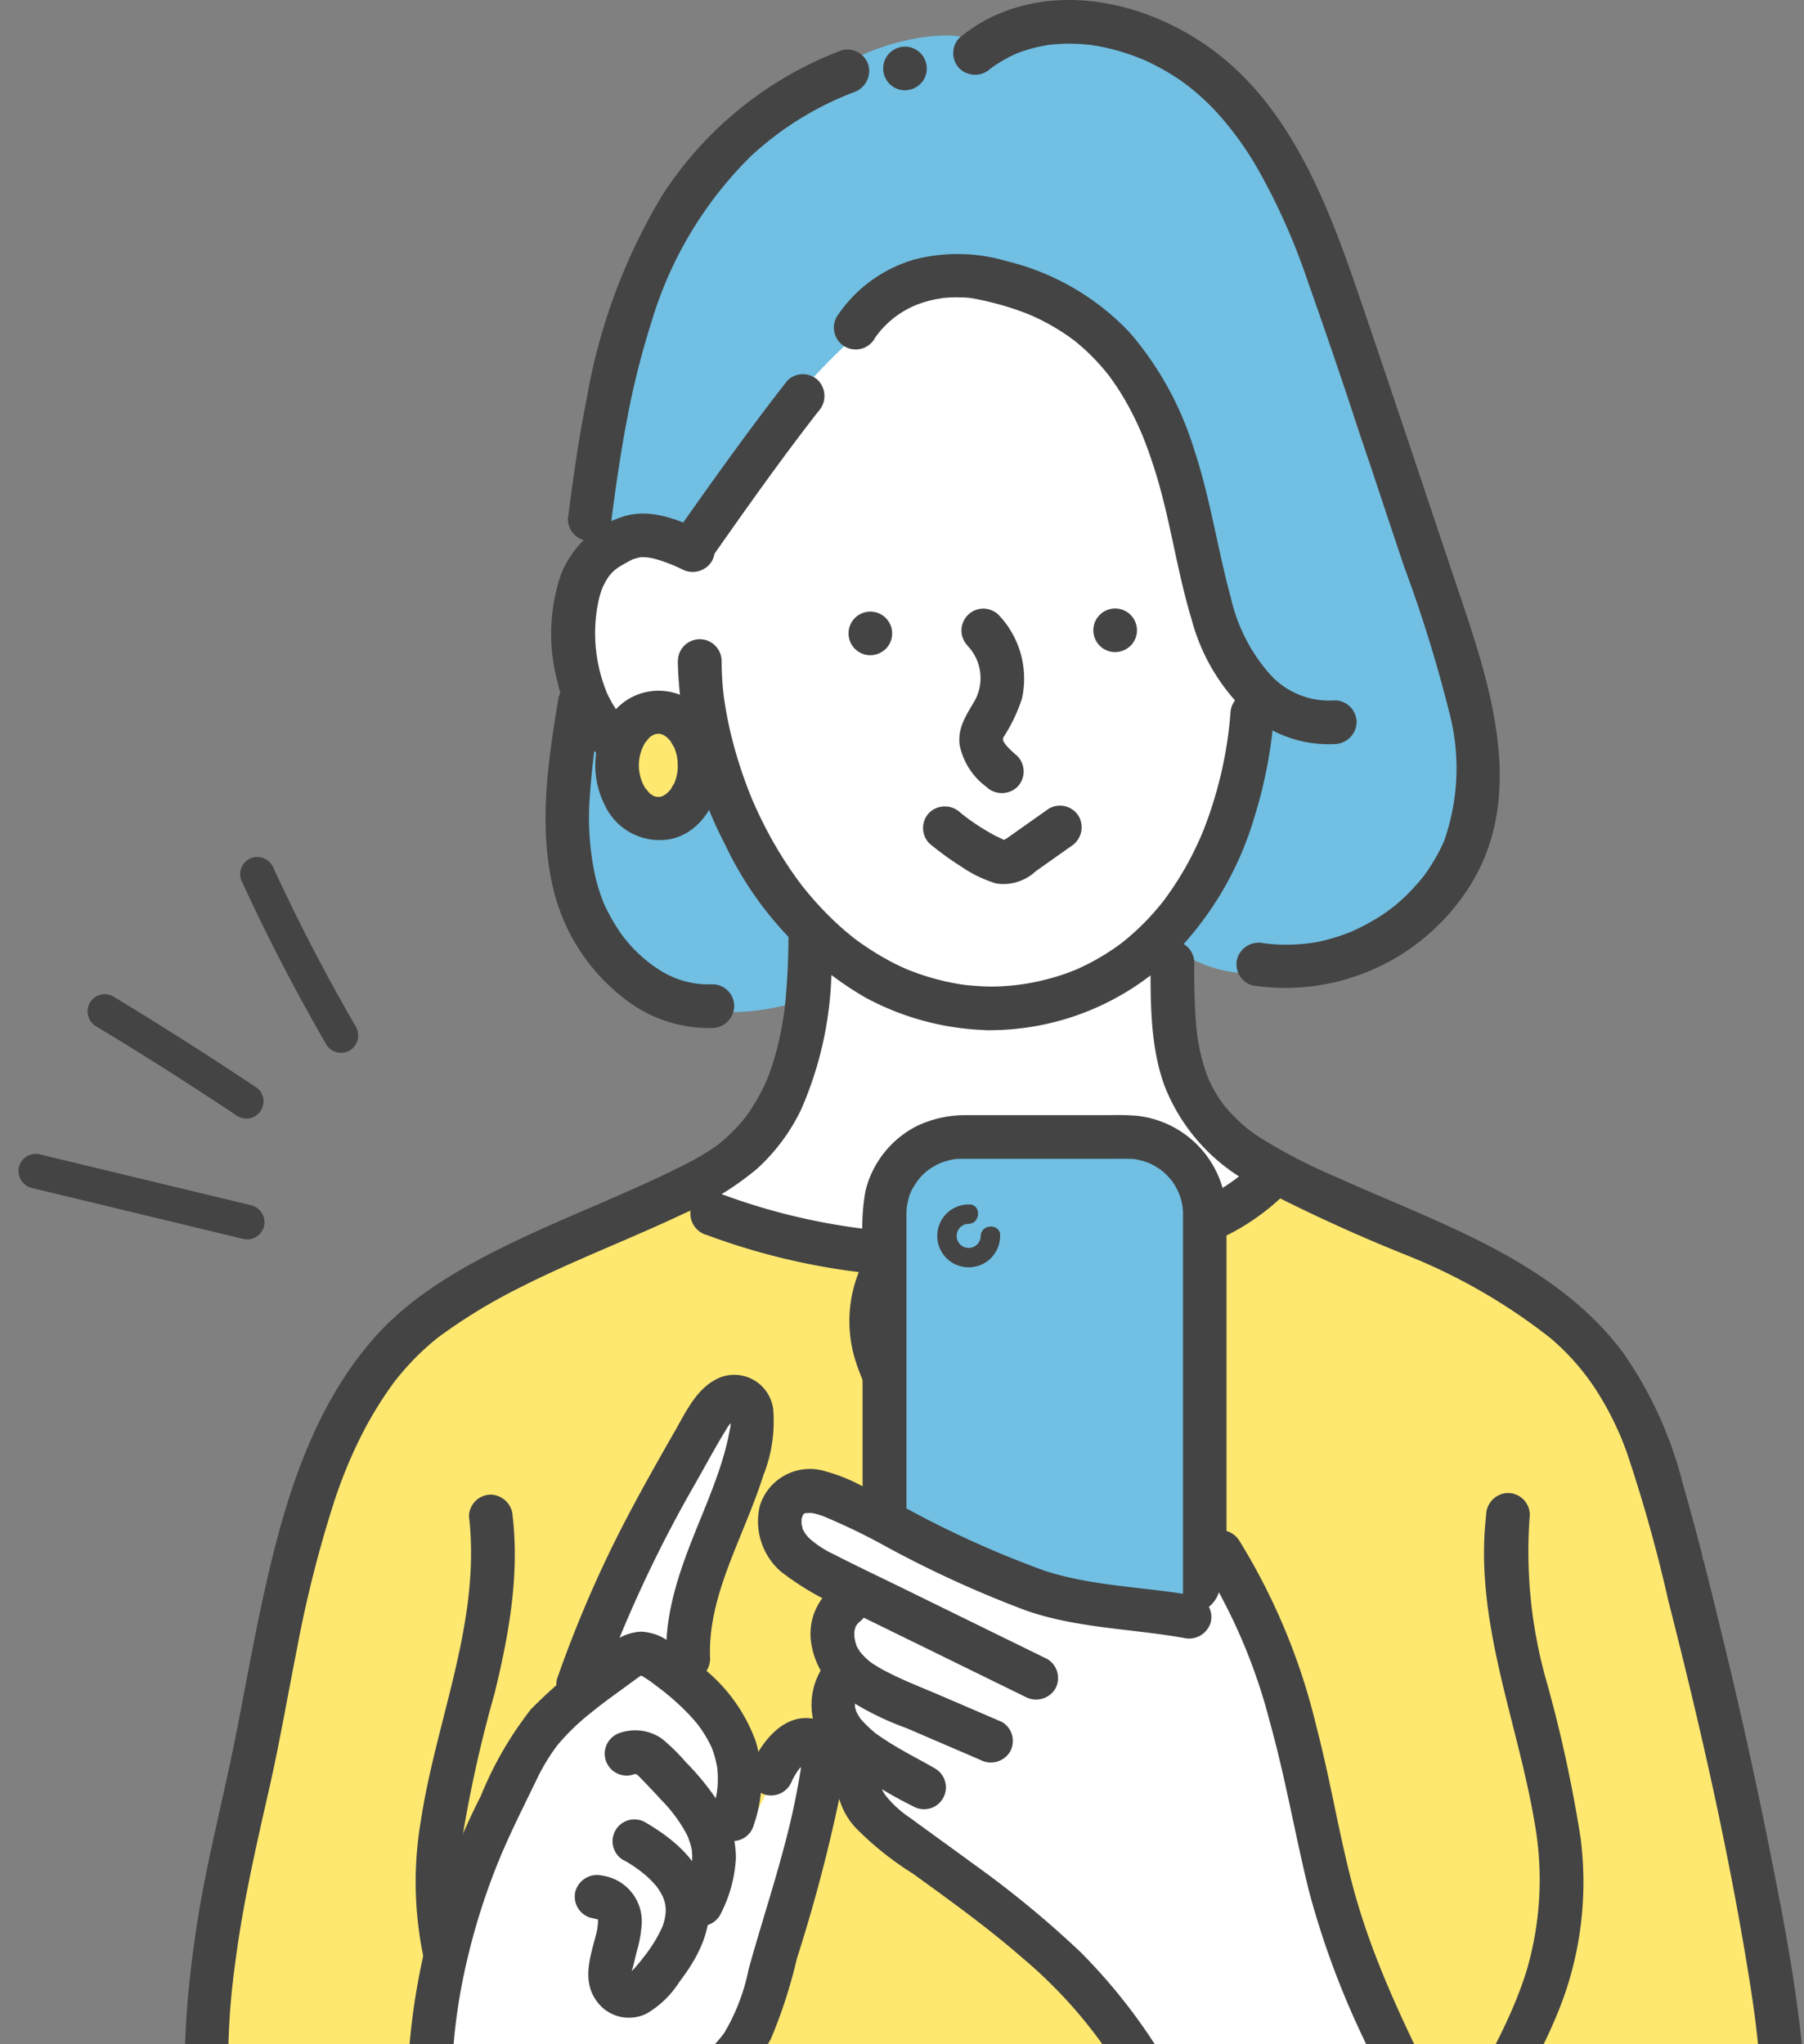 <svg xmlns="http://www.w3.org/2000/svg" xmlns:xlink="http://www.w3.org/1999/xlink" width="128" height="145" viewBox="0 0 128 145">
  <rect x="0" y="0" width="128" height="145" fill="#808080" stroke="none"/>
  <defs>
    <clipPath id="clip-path">
      <rect id="長方形_1517" data-name="長方形 1517" width="128" height="145" transform="translate(264 5340)" fill="#fff" stroke="#707070" stroke-width="1"/>
    </clipPath>
    <clipPath id="clip-path-2">
      <rect id="長方形_1403" data-name="長方形 1403" width="24.701" height="27.024" fill="none"/>
    </clipPath>
  </defs>
  <g id="マスクグループ_17" data-name="マスクグループ 17" transform="translate(-264 -5340)" clip-path="url(#clip-path)">
    <g id="グループ_16286" data-name="グループ 16286" transform="translate(-10.897 268)">
      <g id="レイヤー_1" transform="translate(288 5072)">
        <g id="グループ_15573" data-name="グループ 15573" transform="translate(0)">
          <g id="グループ_15570" data-name="グループ 15570">
            <g id="グループ_15565" data-name="グループ 15565" transform="translate(2.024 2.39)">
              <g id="グループ_15564" data-name="グループ 15564" transform="translate(0.517 2.185)">
                <path id="パス_1288" data-name="パス 1288" d="M17.65,688.17c.03.014.036.014,0,0Z" transform="translate(-16.173 -536.512)" fill="#fff"/>
                <path id="パス_1289" data-name="パス 1289" d="M116.36,126.064c-.492-1.176-1.025-2.332-1.614-3.458a28.187,28.187,0,0,0-4.877-9.563c-3.1-3.719-7.855-5.923-12.072-8.1-4.54-2.345-9.183-4.454-13.893-6.427-1.265-1.841-3.621-4.268-3.832-5.388l-1.488-7.883c.041.036.079.075.12.111.061.059.122.118.186.175-.17-.479-.333-.96-.478-1.455-.227-.767.7-1.383,1.358-1.135,7.109,2.638,15.383.277,18.866-6.7a26.729,26.729,0,0,0-.88-3.312l-2.939-10.1a6.768,6.768,0,0,0-.218-5.4,7.226,7.226,0,0,0-2.633-2.986l-.041-.218c-.587-3.063-1.236-6.128-2.084-9.125q-.33-1.522-.732-3.024a60.786,60.786,0,0,0-1.959-6.182,25.575,25.575,0,0,0-2.571-5.524A22.262,22.262,0,0,0,61.506,20.5a13.639,13.639,0,0,0-4.4.288c-3.1.717-5.8,2.6-8.238,4.563A27.72,27.72,0,0,0,39.552,39.07a14.435,14.435,0,0,0,.419,10.1,38.245,38.245,0,0,0-.58,5.363v.011a6.5,6.5,0,0,0-.256,11.282c.032.018.063.034.1.054q-.752,2.244-1.506,4.486c-.583,1.739-1.388,3.649-1.934,5.578-.054,7.145,8.487,12.85,15.514,10.505a1.031,1.031,0,0,1,1.274,1.51l-.016.023a1.018,1.018,0,0,1,.2.643,7.4,7.4,0,0,1-.088.985c.036.032.073.061.107.1a1.754,1.754,0,0,1-.2,2.42c-.211.213-.424.425-.633.64-.057.059-.281.32-.036.032-.057.066-.113.129-.168.2a5.727,5.727,0,0,0-.374.5c-.059.089-.116.179-.17.27-.039.066-.188.35-.025.034a2.02,2.02,0,0,1-1,.983c-.154.234-.336.481-.528.738q-6.36,4.3-12.855,8.4c-5.145,2.021-9.632,5.2-14.034,8.525a5.958,5.958,0,0,0-2.392,3.73,23.348,23.348,0,0,0-3.943,6.307c-1.256,2.94-.438,6-1.2,9.082.079.157-1.048,2.152-1.082,2.379-1.011,6.943-5.939,22.979-.376,46.041l63.128.238,42.33.967a41.735,41.735,0,0,0,2.213-3.753c.086-.663.177-1.321.272-1.966.061-.413.127-.826.193-1.24.066-4.386.154-8.773.168-13.157a239.582,239.582,0,0,1-5.707-35Z" transform="translate(-11.16 -20.092)" fill="#fff"/>
              </g>
              <path id="パス_1290" data-name="パス 1290" d="M115.565,403.6a64.294,64.294,0,0,1-3.24-10.405c-1.011-4.533-2.254-9-5.429-12.526a17.216,17.216,0,0,0-4.773-3.561,37.139,37.139,0,0,0-3.4-3.625,23.524,23.524,0,0,0-5.778-3.686,26.464,26.464,0,0,0-4.442-1.522,4.288,4.288,0,0,0-3.458-.571l-.1-.011a14.2,14.2,0,0,0-1.49-.676c-.032.039-.057.08-.093.118a3.489,3.489,0,0,1-.329.309,2.225,2.225,0,0,1-1.315,2.162c-2.172.874-4.279,1.813-6.5,2.56-1.417.478-2.855,1.138-4.324,1.55.02.35.027.7.061,1.051.113,1.222.485,2.416.565,3.641a8.242,8.242,0,0,1-2.063,5.8c-.2.275-.415.546-.633.808a1.491,1.491,0,0,1-1.22,1.322c-.036.007-.073.009-.111.016a4.919,4.919,0,0,1-3.091,1.172c-2.524.039-3.959-2.325-5.145-4.216a2.022,2.022,0,0,1-.249-.58c-.084-.1-.166-.207-.243-.314a9.812,9.812,0,0,1-2.317-6.289,9.052,9.052,0,0,1,1.116-4.1,1.391,1.391,0,0,1-.571.118,21.193,21.193,0,0,1-7.63-.953c-1.079-.414-2.107-.919-3.143-1.429a6.464,6.464,0,0,1-2.422-1.493c-.02-.025-.039-.052-.057-.08a4.853,4.853,0,0,0-.44.364,52.711,52.711,0,0,0-13.376,4.526,30.48,30.48,0,0,0-10.676,9.893,51.969,51.969,0,0,0-5.868,12.44c-.658,1.948-2.429,16.438-2.98,18.44-1.045,6.594-3.583,17.851,1.834,34.429l105.233,1.247c.664-1.038,1.639-2.669,2.213-3.761.086-.664.177-1.324.272-1.971.061-.416.127-.831.193-1.245.066-4.392.154-8.785.168-13.177-1.937-8.521-3.63-17.109-4.746-25.764Z" transform="translate(-8.887 -286.252)" fill="#ffe870"/>
              <path id="パス_1291" data-name="パス 1291" d="M171.763,39.868a4.486,4.486,0,0,0,.385.328q1.212,5.935,2.426,11.869a5.81,5.81,0,0,0,.573,5.877q.225.522.446,1.033-.024,1.041-.118,2.082c-.014.155-.15,1.181-.1.885-.048.3-.1.6-.152.9-.166.9-.375,1.788-.621,2.669s-.53,1.748-.856,2.6c-.018.05-.394.919-.266.651-.187.405-.373.808-.573,1.206a4.758,4.758,0,0,0-.3.778,5.419,5.419,0,0,0-2.011,3.67,4.713,4.713,0,0,0-.134.664c3.033,2.667,7.507,2.442,11.168,1.39,3.531-1.015,7.661-3.211,9.186-6.762a1.127,1.127,0,0,1,.071-.139,5.965,5.965,0,0,0-.118-1.035,17.623,17.623,0,0,0,1.094-4.355c.755-6.442-2.824-12.474-5.288-18.155-.034-.08-.061-.143-.086-.2q-.246-.59-.485-1.181-.4-1-.785-2.007-.918-2.416-1.716-4.878c-.289-.89-.56-1.786-.821-2.685q-.195-.72-.412-1.434c-.41-1.449-.805-2.9-1.222-4.351-1.572-5.443-3.775-11.236-8.367-14.852-4.246-3.34-10.453-5.195-15.55-3-1.513-1.761-7.293-.319-9.327.992-1.643,1.058-3.556,1.816-4.842,2.649-4.312,3.1-5.859,3.857-8.351,8.476a33.288,33.288,0,0,0-4.4,14.722c-.881,1.732.08,12.121.457,8.849.8,1.616,2.94-.79,4.646-.79a5.034,5.034,0,0,0,4.878-3.971c.066-.262.134-.523.2-.787a4.953,4.953,0,0,0,.191-1.015,49.366,49.366,0,0,1,10.979-11.514,6.787,6.787,0,0,0,1.1-1.028,5.263,5.263,0,0,0,2.107.514c.535.016,1.065.048,1.6.091l.141.018a22.669,22.669,0,0,1,2.692.635c.407.123.8.268,1.206.4l.273.091c.032.018.086.046.18.089a22.933,22.933,0,0,1,2.467,1.324c.362.223.714.457,1.063.7.114.08.444.337.548.416a22.2,22.2,0,0,1,1.732,1.6c.355.366.689.746,1.022,1.133.141.164.207.239.234.269-.027-.025-.05-.032.2.321a18.191,18.191,0,0,1,1.313,2.178,4.537,4.537,0,0,0,2.319,2.055Z" transform="translate(-102.534 -10.49)" fill="#71bfe2"/>
              <path id="パス_1292" data-name="パス 1292" d="M119.419,236.568c3.572,3.429,8.451,3.5,12.9,2.1.02-.032.043-.059.064-.091,1.588-2.4.405-4.016-.778-6.474-.935-1.943-2.112-3.675-3.179-5.55-1.172-2.059-1.556-5.456-2.728-7.518a4.214,4.214,0,0,0-5.256-1.722,3.975,3.975,0,0,0-1.882,1.579,4.21,4.21,0,0,0-3.454,3.006,21.9,21.9,0,0,0-.84,4.514c.849,3.773,2.357,7.482,5.147,10.16Z" transform="translate(-90.39 -170.115)" fill="#71bfe2"/>
            </g>
            <g id="グループ_15569" data-name="グループ 15569">
              <g id="グループ_15567" data-name="グループ 15567" transform="translate(0 36.432)">
                <path id="パス_1293" data-name="パス 1293" d="M6.981,383.408a29.809,29.809,0,0,1-3.657-11.45,53.1,53.1,0,0,1,.291-12.717c.523-4.007,1.486-8.176,2.4-12.205.735-3.256,1.295-6.549,1.948-9.821a84.6,84.6,0,0,1,2.594-10.292,33.25,33.25,0,0,1,1.861-4.6,26.734,26.734,0,0,1,2.487-4.08c-.05.064.221-.278.28-.348q.181-.222.369-.437.4-.457.824-.887c.284-.287.576-.562.878-.828.143-.125.287-.248.432-.369.073-.061.148-.121.221-.18s.075-.059-.032.023l.152-.116a39.27,39.27,0,0,1,5.554-3.4c3.864-1.975,7.937-3.5,11.855-5.359A20.82,20.82,0,0,0,40.6,303.18,13.708,13.708,0,0,0,43.719,299a25.635,25.635,0,0,0,2.171-10.339c.03-.821.039-1.645.041-2.469a1.55,1.55,0,0,0-3.1,0,50.489,50.489,0,0,1-.216,5.115c-.02.2-.043.4-.066.6-.011.1-.025.2-.039.3.036-.266,0-.009-.007.039-.071.446-.143.892-.234,1.336a19.674,19.674,0,0,1-.655,2.446c-.064.187-.13.371-.2.555-.034.091-.223.542-.123.312-.177.4-.371.8-.585,1.185-.189.344-.4.678-.614,1-.111.164-.225.325-.344.482.041-.055.162-.2-.032.039-.08.1-.159.193-.239.287a12.811,12.811,0,0,1-.894.933c-.15.141-.307.28-.464.412-.08.068-.162.134-.243.2.157-.125-.077.057-.13.1a17.956,17.956,0,0,1-2.569,1.495c-3.907,1.961-8.012,3.49-11.948,5.393-3.541,1.713-7.14,3.754-9.775,6.735-4.715,5.334-6.66,12.56-8.1,19.368-.712,3.358-1.288,6.747-1.989,10.107-.821,3.936-1.811,7.825-2.446,11.8-1.368,8.578-1.6,17.582,1.943,25.692A28.257,28.257,0,0,0,4.3,384.964,1.55,1.55,0,0,0,6.981,383.4h0Z" transform="translate(0.009 -256.699)" fill="#444"/>
                <path id="パス_1294" data-name="パス 1294" d="M75.84,469.07c.862,7.406-2.31,14.344-3.413,21.564a25.848,25.848,0,0,0,.644,11.536c1.14,3.754,3.163,7.161,4.949,10.626,1.873,3.636,3.461,7.493,3.311,11.641a1.55,1.55,0,1,0,3.1,0,24.323,24.323,0,0,0-2.71-11.136c-1.606-3.431-3.677-6.656-5.051-10.194a22.35,22.35,0,0,1-1.363-10.86,91.209,91.209,0,0,1,2.346-10.617c1-4.1,1.777-8.335,1.286-12.56a1.6,1.6,0,0,0-1.55-1.55,1.559,1.559,0,0,0-1.55,1.55h0Z" transform="translate(-55.666 -397.926)" fill="#444"/>
                <path id="パス_1295" data-name="パス 1295" d="M388.836,468.6c-.867,7.447,2.182,14.487,3.413,21.7a22.878,22.878,0,0,1-.519,10.537c-1.083,3.581-3.06,6.815-4.756,10.126-1.964,3.836-3.613,7.9-3.645,12.278a1.551,1.551,0,0,0,3.1,0c.052-7.582,5.541-13.7,7.966-20.592a24.466,24.466,0,0,0,1.135-11.17,96.917,96.917,0,0,0-2.362-10.9,33.583,33.583,0,0,1-1.236-11.987,1.557,1.557,0,0,0-1.55-1.55,1.588,1.588,0,0,0-1.55,1.55h0Z" transform="translate(-296.49 -397.563)" fill="#444"/>
                <path id="パス_1296" data-name="パス 1296" d="M343.127,397.867c5.677-6.763,6.808-15.853,5.973-24.372-.464-4.733-1.386-9.418-2.316-14.078q-1.386-6.932-3.042-13.809c-.972-4.025-1.952-8.066-3.1-12.048a28.3,28.3,0,0,0-4.289-9.363c-4.963-6.567-13.252-9.179-20.454-12.453A37.408,37.408,0,0,1,310.623,309a9.574,9.574,0,0,1-1.629-1.3q-.392-.375-.746-.79c-.046-.052-.3-.38-.207-.25.116.155-.046-.064-.071-.1-.061-.086-.123-.173-.182-.262-.173-.259-.335-.528-.482-.8-.077-.146-.152-.291-.223-.441-.027-.055-.05-.111-.077-.168-.18-.366.107.3-.036-.082a13.624,13.624,0,0,1-.56-1.841q-.1-.468-.177-.942c-.014-.086-.025-.171-.039-.257.05.325.011.089,0,.021-.023-.2-.046-.4-.064-.6-.068-.719-.1-1.44-.125-2.164-.023-.806-.027-1.611-.027-2.414a1.55,1.55,0,0,0-3.1,0c0,2.917-.018,6.014,1.013,8.788a13.428,13.428,0,0,0,6.171,6.9,118.261,118.261,0,0,0,11.047,5.086,40.988,40.988,0,0,1,10.144,5.857,16.838,16.838,0,0,1,3.3,3.777,21.34,21.34,0,0,1,1.2,2.15c.141.294.375.8.446.972.1.23.319.787.451,1.151a106.058,106.058,0,0,1,2.974,10.606c2.3,9.02,4.376,18.155,5.823,27.355,1.286,8.166,1.527,17.031-2.935,24.233a18.477,18.477,0,0,1-1.579,2.2,1.592,1.592,0,0,0,0,2.191,1.562,1.562,0,0,0,2.191,0h0Z" transform="translate(-234.346 -264.748)" fill="#444"/>
                <g id="グループ_15566" data-name="グループ 15566" transform="translate(26.008)">
                  <path id="パス_1297" data-name="パス 1297" d="M125.81,161.379c-1.754-.826-3.789-1.7-5.748-1.056a6.967,6.967,0,0,0-4.394,4.123A13.08,13.08,0,0,0,115.42,172a10.182,10.182,0,0,0,2.9,5.215,8.709,8.709,0,0,0,6.669,2.146,1.591,1.591,0,0,0,1.55-1.55,1.562,1.562,0,0,0-1.55-1.55,9.27,9.27,0,0,1-1.4.027c-.082,0-.164-.014-.248-.02-.273-.023.193.036-.068-.007a6.47,6.47,0,0,1-.687-.146c-.171-.046-.337-.1-.505-.155-.036-.011-.325-.121-.159-.055s-.114-.052-.148-.068a8.124,8.124,0,0,1-.978-.578c-.2-.134.166.141-.02-.011-.071-.059-.143-.118-.212-.18-.121-.107-.239-.218-.353-.332-.13-.132-.248-.271-.371-.407-.036-.039-.184-.23-.016-.009-.071-.091-.137-.184-.2-.28a8.255,8.255,0,0,1-.528-.885c-.084-.164-.162-.328-.234-.5.116.268-.059-.171-.093-.268a11.119,11.119,0,0,1-.457-5.964,6.508,6.508,0,0,1,.348-1.163c-.08.189.032-.057.043-.077.052-.1.1-.193.155-.289s.114-.187.175-.28c.116-.18.027-.052.114-.148a2.654,2.654,0,0,1,.785-.66c.25-.152.507-.294.769-.428.061-.032.125-.055.187-.086-.353.177-.143.057-.043.027.141-.041.289-.075.43-.118.107-.034.255.009-.111.009.086,0,.175-.016.262-.018.168,0,.334.009.5.02-.36-.025.084.02.214.052.216.05.428.111.639.18a11.94,11.94,0,0,1,1.474.6,1.593,1.593,0,0,0,2.121-.555,1.564,1.564,0,0,0-.555-2.121h0Z" transform="translate(-114.984 -160.1)" fill="#444"/>
                  <path id="パス_1298" data-name="パス 1298" d="M209.243,193.755a1.6,1.6,0,0,0,1.094-.453,1.541,1.541,0,0,0,.453-1.094,1.548,1.548,0,0,0-2.642-1.094,1.541,1.541,0,0,0-.453,1.094,1.546,1.546,0,0,0,1.547,1.547Z" transform="translate(-186.599 -183.706)" fill="#444"/>
                  <path id="パス_1299" data-name="パス 1299" d="M285.583,192.8a1.6,1.6,0,0,0,1.094-.453,1.541,1.541,0,0,0,.453-1.094,1.548,1.548,0,0,0-2.642-1.094,1.541,1.541,0,0,0-.453,1.094,1.546,1.546,0,0,0,1.547,1.547Z" transform="translate(-245.569 -182.972)" fill="#444"/>
                  <path id="パス_1300" data-name="パス 1300" d="M154.45,200.969a29.741,29.741,0,0,0,3.345,13,24.851,24.851,0,0,0,9.95,10.87,19.3,19.3,0,0,0,8.788,2.323v-3.1H176.4v3.1a18.735,18.735,0,0,0,12.4-4.546,23.361,23.361,0,0,0,6.569-10.587,32.936,32.936,0,0,0,1.393-7.331,1.562,1.562,0,0,0-1.55-1.55,1.582,1.582,0,0,0-1.55,1.55,28.444,28.444,0,0,1-1.024,5.65,27.73,27.73,0,0,1-.96,2.806c.011-.025-.175.419-.091.223s-.109.243-.1.218q-.15.334-.307.662c-.209.437-.432.865-.669,1.288a22.814,22.814,0,0,1-1.561,2.4c-.271.366.109-.134-.061.08-.073.093-.148.184-.223.275-.134.164-.273.325-.412.485q-.488.556-1.022,1.069-.481.464-1,.89c-.091.075-.182.148-.273.221.209-.166.018-.014-.02.016-.228.168-.455.332-.692.491a16.728,16.728,0,0,1-2.5,1.377c-.278.125-.093.039-.032.014-.159.064-.319.127-.478.187-.255.1-.512.182-.771.264-.53.166-1.069.307-1.613.421a15.873,15.873,0,0,1-3.443.332,1.55,1.55,0,0,0,0,3.1h.134a1.55,1.55,0,0,0,0-3.1,18.652,18.652,0,0,1-1.918-.141c.266.034-.068-.011-.159-.027-.164-.027-.328-.055-.491-.086-.3-.057-.6-.123-.9-.2a16.871,16.871,0,0,1-1.722-.523c-.127-.046-.257-.1-.385-.143-.084-.032-.439-.18-.319-.127.139.059-.193-.089-.248-.114-.143-.066-.284-.134-.428-.2a19.807,19.807,0,0,1-2.956-1.823c-.237-.173.121.1-.107-.084l-.362-.294c-.221-.184-.439-.373-.653-.567-.428-.387-.84-.792-1.236-1.211s-.776-.856-1.14-1.3c-.084-.1-.166-.207-.25-.312-.184-.23-.039-.05,0,0-.041-.052-.08-.107-.121-.159-.173-.232-.344-.464-.507-.7a28.528,28.528,0,0,1-1.8-2.94q-.4-.754-.76-1.529c-.118-.257-.232-.514-.344-.774-.071-.164.023.055.03.073-.025-.059-.05-.118-.075-.18-.057-.139-.114-.278-.168-.419a31.6,31.6,0,0,1-1.04-3.1,28.456,28.456,0,0,1-.728-3.4c-.025-.162-.05-.41-.014-.086-.014-.127-.032-.255-.046-.382-.03-.268-.057-.537-.077-.805q-.058-.768-.061-1.536a1.55,1.55,0,0,0-3.1,0h0Z" transform="translate(-145.47 -190.514)" fill="#444"/>
                  <path id="パス_1301" data-name="パス 1301" d="M242.825,192.414a3.326,3.326,0,0,1,.5,3.868c-.589,1.019-1.238,1.916-1.076,3.165a4.906,4.906,0,0,0,1.9,2.965,1.588,1.588,0,0,0,2.191,0,1.564,1.564,0,0,0,0-2.191c-.18-.155-.357-.312-.526-.478a3.576,3.576,0,0,1-.378-.432c-.018-.03-.148-.266-.114-.191.055.121-.032-.241-.02-.089.007.08-.066.273.02-.052.011-.043.1-.23.039-.1a11.471,11.471,0,0,0,1.308-2.737,6.552,6.552,0,0,0-1.647-5.923,1.549,1.549,0,0,0-2.191,2.191h0Z" transform="translate(-213.268 -183.021)" fill="#444"/>
                  <path id="パス_1302" data-name="パス 1302" d="M231.378,253.786a20.576,20.576,0,0,0,2.234,1.625,8.883,8.883,0,0,0,2.512,1.217,3.371,3.371,0,0,0,2.8-.872l2.5-1.768a1.592,1.592,0,0,0,.555-2.121,1.561,1.561,0,0,0-2.121-.555l-2.039,1.44c-.309.218-.614.439-.926.655a3.355,3.355,0,0,0-.416.266c.023-.014.046-.027.068-.039.341.023.419.011.232-.036a6.975,6.975,0,0,0-.66-.323q-.481-.256-.942-.539a14.558,14.558,0,0,1-1.609-1.14,1.592,1.592,0,0,0-2.191,0,1.562,1.562,0,0,0,0,2.191h0Z" transform="translate(-204.543 -230.385)" fill="#444"/>
                </g>
              </g>
              <path id="パス_1303" data-name="パス 1303" d="M123.049,48.667c.148-1.147.273-2.075.462-3.327.182-1.206.382-2.412.61-3.611a57.531,57.531,0,0,1,1.732-6.956,27.639,27.639,0,0,1,7.058-11.828A22.586,22.586,0,0,1,140.2,18.4a1.6,1.6,0,0,0,1.083-1.907,1.564,1.564,0,0,0-1.907-1.083,26.123,26.123,0,0,0-12.76,10.339A41.609,41.609,0,0,0,121.3,40.046c-.576,2.853-.978,5.736-1.349,8.622a1.559,1.559,0,0,0,1.55,1.55,1.588,1.588,0,0,0,1.55-1.55h0Z" transform="translate(-92.76 -11.844)" fill="#444"/>
              <path id="パス_1304" data-name="パス 1304" d="M206.265,85.164a6.59,6.59,0,0,1,3.727-2.646c.207-.059.419-.109.63-.152.048-.009.637-.1.391-.073a9.351,9.351,0,0,1,1.472-.052,4.8,4.8,0,0,1,.981.107c.473.089.942.2,1.406.321q.625.164,1.24.366c.2.066.394.134.589.207.1.036.191.071.287.109.007,0,.455.182.189.071a15.23,15.23,0,0,1,2.048,1.049c.314.191.619.391.917.605.059.041.476.357.225.162.175.137.346.278.514.423a14.682,14.682,0,0,1,1.486,1.477c.114.13.225.262.337.4.055.066.109.134.164.2-.187-.232-.041-.055,0,0,.232.314.457.633.671.96a19.589,19.589,0,0,1,1.079,1.886c.15.3.294.6.432.908.03.068.239.548.114.25.089.209.173.421.255.633.278.714.528,1.44.758,2.171,1.081,3.445,1.536,7.042,2.58,10.492a14.111,14.111,0,0,0,3.652,6.385,8.638,8.638,0,0,0,6.517,2.5,1.593,1.593,0,0,0,1.55-1.55,1.562,1.562,0,0,0-1.55-1.55,5.641,5.641,0,0,1-4.642-1.9,12.248,12.248,0,0,1-2.73-5.381c-.956-3.481-1.456-7.056-2.6-10.49a23.008,23.008,0,0,0-4.558-8.3,17.722,17.722,0,0,0-8.692-5.07,12.269,12.269,0,0,0-6.605-.132,9.862,9.862,0,0,0-5.5,4.048,1.55,1.55,0,0,0,2.676,1.565h0Z" transform="translate(-157.323 -61.14)" fill="#444"/>
              <path id="パス_1305" data-name="パス 1305" d="M155.515,129.783c2.448-3.488,4.949-7.017,7.463-10.232a1.6,1.6,0,0,0,0-2.191,1.559,1.559,0,0,0-2.191,0c-2.771,3.543-5.363,7.179-7.946,10.858a1.566,1.566,0,0,0,.555,2.121,1.582,1.582,0,0,0,2.121-.555h0Z" transform="translate(-118.019 -90.365)" fill="#444"/>
              <g id="グループ_15568" data-name="グループ 15568" transform="translate(29.139 48.982)">
                <ellipse id="楕円形_54" data-name="楕円形 54" cx="2.926" cy="3.786" rx="2.926" ry="3.786" transform="translate(1.548 1.526)" fill="#ffe870"/>
                <path id="パス_1306" data-name="パス 1306" d="M134.368,221.047a3.072,3.072,0,0,1-.187,1.1c-.08.273.057-.041-.091.216-.027.048-.33.537-.171.323-.089.118-.2.212-.3.321q-.2.177-.014.027c-.075.052-.152.1-.232.148-.162.08-.162.084,0,.016a2,2,0,0,1-.259.077c-.3.1.218.009-.13.009-.184-.011-.184,0,0,.018a2,2,0,0,1-.262-.064c-.3-.064.107.107-.127-.059-.08-.046-.157-.1-.232-.148.127.1.125.091-.014-.027-.043-.048-.373-.464-.23-.246a3.112,3.112,0,0,1,0-3.427c-.141.216.187-.2.23-.248q.2-.177.014-.027a2.022,2.022,0,0,1,.173-.111c.059-.036.118-.068.18-.1q-.246.1.007.007a2.09,2.09,0,0,1,.262-.064c-.187.025-.189.03,0,.018.371,0-.218-.1.13.009a2.61,2.61,0,0,1,.259.077c-.162-.071-.162-.066,0,.016.08.046.157.1.232.148q-.164-.13-.041-.02a2.814,2.814,0,0,1,.348.369c-.162-.216.143.275.171.323.189.33-.018-.157.091.216a3.023,3.023,0,0,1,.187,1.1,1.577,1.577,0,0,0,1.55,1.55,1.556,1.556,0,0,0,1.55-1.55,5.436,5.436,0,0,0-2.769-4.931,4.144,4.144,0,0,0-5.245,1.654,6.226,6.226,0,0,0-.3,6.018,4.293,4.293,0,0,0,4.794,2.476c2.307-.557,3.484-3.024,3.522-5.217a1.571,1.571,0,0,0-1.55-1.55,1.591,1.591,0,0,0-1.55,1.55Z" transform="translate(-128.518 -215.736)" fill="#444"/>
              </g>
              <path id="パス_1307" data-name="パス 1307" d="M220.093,17.625a1.6,1.6,0,0,0,1.094-.453,1.541,1.541,0,0,0,.453-1.094A1.548,1.548,0,0,0,219,14.983a1.541,1.541,0,0,0-.453,1.094,1.546,1.546,0,0,0,1.547,1.547Z" transform="translate(-168.985 -11.221)" fill="#444"/>
              <path id="パス_1308" data-name="パス 1308" d="M159.64,368.191a47.525,47.525,0,0,0,13.316,2.881q-.546-1.321-1.094-2.644a9.367,9.367,0,0,0-1.647,8.685,14.772,14.772,0,0,0,4.63,6.892c2.209,1.975,5.206,3.682,8.182,2.355a10.7,10.7,0,0,0,3.506-2.765,15.972,15.972,0,0,0,2.6-3.927,10.473,10.473,0,0,0,.965-5.545c-.214-1.832-.794-3.586-1.058-5.406q-.543.952-1.083,1.907a58.933,58.933,0,0,0,6.357-1.479,16.231,16.231,0,0,0,6.021-3.52,1.549,1.549,0,1,0-2.191-2.191,12.779,12.779,0,0,1-4.972,2.826c-1.973.617-4.021.949-6.039,1.377a1.591,1.591,0,0,0-1.083,1.907c.2,1.393.61,2.742.867,4.123.032.173.064.346.089.521-.009-.075-.018-.214.011.114a10.665,10.665,0,0,1,.05,1.079,6.5,6.5,0,0,1-.319,1.92,11.757,11.757,0,0,1-1.693,3.217,12.411,12.411,0,0,1-2.371,2.462,7.636,7.636,0,0,1-.808.507c-.089.048-.18.1-.273.139.278-.123-.162.043-.184.05a2.918,2.918,0,0,1-.419.091c.312-.043,0-.009-.082-.011-.116,0-.237-.007-.353-.007-.184-.018-.189-.016-.011.007-.1-.016-.189-.034-.282-.055-.241-.055-.469-.132-.7-.209-.437-.146.232.134-.187-.077-.114-.057-.23-.114-.344-.173-.253-.134-.5-.282-.74-.441-.132-.086-.264-.177-.394-.271-.036-.025-.38-.289-.2-.143a18.7,18.7,0,0,1-2.5-2.435c-.139-.162-.278-.325-.414-.489a6.438,6.438,0,0,1-.387-.542c-.166-.253-.323-.512-.466-.778-.08-.146-.155-.294-.228-.441-.018-.036-.2-.439-.114-.234a9.781,9.781,0,0,1-.608-2.055c-.02-.107-.039-.214-.055-.323.034.243-.027-.339-.032-.4a9.092,9.092,0,0,1-.009-.965,5.588,5.588,0,0,1,1.149-3.108,1.571,1.571,0,0,0-1.094-2.644,44.66,44.66,0,0,1-12.492-2.769,1.565,1.565,0,0,0-1.907,1.083,1.584,1.584,0,0,0,1.083,1.907h0Z" transform="translate(-122.621 -280.593)" fill="#444"/>
              <path id="パス_1309" data-name="パス 1309" d="M243.486,4.856c-.207.164.207-.148.2-.141.13-.091.262-.177.4-.262.264-.166.539-.321.819-.462.139-.071.28-.137.421-.2-.269.118.2-.075.2-.077a10.431,10.431,0,0,1,1.033-.323c.3-.077.605-.132.91-.193.489-.1-.291.02.2-.032.155-.016.312-.032.466-.043a12.823,12.823,0,0,1,1.893,0c.159.011.319.03.476.043.514.046-.287-.055.223.027.319.052.635.109.951.18a15.717,15.717,0,0,1,2.03.6,10.952,10.952,0,0,1,1.433.63,16.637,16.637,0,0,1,1.832,1.085,16.362,16.362,0,0,1,2.978,2.73,22.9,22.9,0,0,1,2.43,3.422,45.649,45.649,0,0,1,3.636,8.144c2.382,6.7,4.558,13.47,6.826,20.206a97.979,97.979,0,0,1,3.186,10.271,15.558,15.558,0,0,1-.366,9.231c.109-.268-.091.2-.093.2-.089.189-.18.375-.278.557-.171.321-.353.635-.551.942a8.656,8.656,0,0,1-1.085,1.42,11.806,11.806,0,0,1-3.217,2.592c-.319.182-.642.35-.974.507-.141.068-.284.132-.428.193.239-.1-.164.064-.209.082a13.749,13.749,0,0,1-2.1.619,12.621,12.621,0,0,1-3.832.1A1.6,1.6,0,0,0,261,67.989a1.564,1.564,0,0,0,1.083,1.907,15.48,15.48,0,0,0,15.172-6.676c4.223-6.235,1.941-13.887-.255-20.406-2.476-7.354-4.917-14.72-7.431-22.06-2.061-6.021-4.56-12.588-9.664-16.722C255.345.342,248.638-1.454,243.2,1.384a12.125,12.125,0,0,0-1.9,1.279,1.557,1.557,0,0,0,0,2.191,1.588,1.588,0,0,0,2.191,0h0Z" transform="translate(-186.317 0.011)" fill="#444"/>
              <path id="パス_1310" data-name="パス 1310" d="M113.871,214.041c-.705,4.3-1.393,8.692-.5,13.02a13.9,13.9,0,0,0,5.816,8.831,9.7,9.7,0,0,0,5.593,1.613,1.578,1.578,0,0,0,1.55-1.55,1.541,1.541,0,0,0-1.55-1.55,6.427,6.427,0,0,1-3.688-.978,10,10,0,0,1-2.847-2.694,13.919,13.919,0,0,1-1.108-1.945c-.009-.018-.118-.268-.041-.084-.032-.075-.061-.152-.091-.23-.059-.152-.116-.307-.168-.464a14.082,14.082,0,0,1-.385-1.363,19.561,19.561,0,0,1-.375-5.438,57.235,57.235,0,0,1,.79-6.344,1.6,1.6,0,0,0-1.083-1.907,1.564,1.564,0,0,0-1.907,1.083h0Z" transform="translate(-87.341 -164.58)" fill="#444"/>
            </g>
          </g>
          <g id="グループ_15572" data-name="グループ 15572" transform="translate(13.241 79.104)">
            <g id="グループ_15571" data-name="グループ 15571" transform="translate(34.857)">
              <path id="パス_1311" data-name="パス 1311" d="M223.713,356h11.732a5.5,5.5,0,0,1,5.493,5.493v33.933a5.5,5.5,0,0,1-5.493,5.493H223.713a5.5,5.5,0,0,1-5.493-5.493V361.493A5.5,5.5,0,0,1,223.713,356Z" transform="translate(-216.662 -354.454)" fill="#71bfe2"/>
              <path id="パス_1312" data-name="パス 1312" d="M230.155,394.122h-11.73a5.323,5.323,0,0,1-.63-.036c.255.034,0-.007-.048-.016-.1-.025-.2-.043-.3-.068a2.7,2.7,0,0,1-1.015-.416q-.13-.075-.253-.157c.025.016-.362-.268-.2-.141.132.107-.1-.091-.127-.116-.073-.068-.146-.134-.214-.2s-.137-.143-.2-.214c-.025-.025-.221-.259-.116-.127.127.159-.157-.228-.141-.2-.068-.1-.132-.209-.193-.316-.05-.086-.1-.175-.141-.264-.016-.032-.141-.316-.075-.157s-.046-.132-.055-.166c-.039-.121-.077-.241-.109-.364-.025-.1-.046-.2-.068-.3-.009-.041-.05-.3-.016-.048a5.323,5.323,0,0,1-.036-.63c-.009-.733,0-1.465,0-2.2V356.822c0-.191,0-.382,0-.573a4.883,4.883,0,0,1,.036-.63c-.034.255.007,0,.016-.048.025-.1.043-.2.068-.3a2.655,2.655,0,0,1,.416-1.015,3.678,3.678,0,0,1,1.415-1.415c.107-.064.218-.121.328-.177.032-.016.314-.141.157-.075s.132-.046.166-.055c.1-.03.193-.061.291-.089s.2-.052.3-.073c.066-.014.391-.068.123-.032a5.323,5.323,0,0,1,.63-.036h10.285c.507,0,1.017-.009,1.525,0,.1,0,.212.007.316.014.036,0,.357.043.182.016s.137.032.175.039c.1.02.2.046.3.073.123.034.241.077.362.114.039.011.275.109.05.011a4.916,4.916,0,0,1,.594.312c.084.052.166.107.25.162.055.036.3.234.1.068a5.187,5.187,0,0,1,.435.4c.068.071.132.146.2.218.027.03.184.225.036.032a4.86,4.86,0,0,1,.4.626,3.859,3.859,0,0,1,.464,2.021v33.774a3.76,3.76,0,0,1-.578,2.055c-.052.084-.1.168-.162.25-.02.03-.2.275-.1.141.127-.162-.187.2-.166.182-.066.073-.137.143-.207.212s-.146.132-.218.2c-.03.027-.225.184-.032.036a4.787,4.787,0,0,1-.5.328,4.668,4.668,0,0,1-.53.273c.228-.1-.009,0-.05.011-.1.03-.191.064-.289.093a2.812,2.812,0,0,1-1.122.162,1.575,1.575,0,0,0-1.55,1.55,1.559,1.559,0,0,0,1.55,1.55,7.135,7.135,0,0,0,7.042-7.079c.009-.931,0-1.861,0-2.79V359.384c0-1.015,0-2.032,0-3.047a7.129,7.129,0,0,0-6.337-7.081,16.5,16.5,0,0,0-1.927-.046H218.812a7.93,7.93,0,0,0-3.618.785,7.034,7.034,0,0,0-3.62,4.608,15.215,15.215,0,0,0-.2,3.42v31.726a7.317,7.317,0,0,0,3.361,6.439c1.977,1.231,4.241,1.038,6.458,1.038h8.956a1.55,1.55,0,0,0,0-3.1Z" transform="translate(-211.372 -349.205)" fill="#444"/>
            </g>
            <path id="パス_1313" data-name="パス 1313" d="M189.037,470.408c1.47.906,3.126,1.55,4.669,2.321q1.567.785,3.12,1.6c-.209-.055-.416-.107-.626-.157-.94-.735-2.073-1.4-3.195-.689-.187-.073-.371-.143-.56-.209a1.243,1.243,0,0,0-1.518,1.518,9.859,9.859,0,0,0,.548,1.468,5.2,5.2,0,0,0,.58,1.067,10.63,10.63,0,0,0,1.72,2.116,4.3,4.3,0,0,0-1.547-.15,1.289,1.289,0,0,0-1.19.906c-.437,1.358.46,2.535,1.49,3.311.46.346.947.662,1.443.967a3.139,3.139,0,0,0-.423.79c-.712,1.982.73,3.641,2.187,4.771a38.378,38.378,0,0,0,5.049,3.338q.782.43,1.581.821c.491.239,1.085,2.874,1.636,2.956,1.377,1.386,2.1,1.3,3.522,2.642,1,2.626,2.649,4.5,4.184,6.733l.046-.027a1.783,1.783,0,0,1,.542-.314.5.5,0,0,1,.011-.057q1.335,2.181,2.733,4.323,1.71,2.983,3.663,5.823,1.751,4.471,3.406,8.977a5.572,5.572,0,0,0,.453.933h17.157a4.575,4.575,0,0,0-.931-4.478q-1.676-2.157-3.427-4.25l-10.895-24.572q-.935-4.42-1.7-8.876a1.616,1.616,0,0,0-.878-1.261q-.969-5.014-1.941-10.025a1.915,1.915,0,0,0-2.462-1.331l.082.193a2.218,2.218,0,0,1-.223,1.7,2.256,2.256,0,0,1-1.315,1.013c-.041.011-.089.021-.134.03a1.731,1.731,0,0,0-.13.469.948.948,0,0,0-.341-.143,92.042,92.042,0,0,1-21.2-6.3q-2.911-1.27-5.732-2.74a1.252,1.252,0,0,0-1.857,1.065c-.168,1.656,1.092,2.933,2.4,3.734Z" transform="translate(-157.398 -438.997)" fill="#fff"/>
            <path id="パス_1314" data-name="パス 1314" d="M69.882,485.466c-.023.567-.041,1.135-.052,1.7-.141.969-.25,1.948-.321,2.933-.046.626-.714,8.637-1.208,11.643a5.361,5.361,0,0,0,.116,2.271H81.109a4.726,4.726,0,0,0,.228-1.24q.215-4.27.644-8.524a36.337,36.337,0,0,0,3.336-4.007c1.279-1.381,2.6-2.717,3.955-4.039a3.8,3.8,0,0,0,.58-.74h.933c2.027-2.068,3.042-5.149,3.534-8.069a2.145,2.145,0,0,0,0-.683c.027-.1.057-.209.086-.314a1.139,1.139,0,0,0,.419-1.265l-.055-.123q1.543-5.833,2.837-11.73a1.24,1.24,0,0,0-2.255-.951c-.821,1.484-1.593,2.99-2.332,4.512a7.639,7.639,0,0,0-1.174-3.045,17.805,17.805,0,0,0-2.507-6.792,1.161,1.161,0,0,0-1.179-.562l2.928-11.693c.039-.134.08-.271.118-.405.3-.492.6-.981.912-1.468a1.921,1.921,0,0,0,.3-.844,2.018,2.018,0,0,0,1.5-1.386c.109-.339.218-.676.33-1.015a1.982,1.982,0,0,0-1.386-2.437c-.048-.011-.1-.011-.143-.02a1.185,1.185,0,0,0-.309-.264,1.233,1.233,0,0,0-1.495.193,33.722,33.722,0,0,0-3.984,6.658q-1.99,3.386-3.707,6.917a1.675,1.675,0,0,0-.177.334l-.048.13q-1.922,3.993-3.486,8.144a2.1,2.1,0,0,0-.664.908q-.631,1.611-1.236,3.229c-1.042,1.784-1.845,3.736-2.733,5.559-1.784,3.666-3.939,7.34-5.409,11.143a49.309,49.309,0,0,0,.41,5.336Z" transform="translate(-65.944 -416.829)" fill="#fff"/>
            <path id="パス_1315" data-name="パス 1315" d="M209.731,468.676c-3.6-.642-7.124-.648-10.612-1.752a70.825,70.825,0,0,1-10.4-4.735c-.881-.446-1.766-.887-2.655-1.315a12.352,12.352,0,0,0-2.583-1.033,3.718,3.718,0,0,0-4.637,2.432,4.716,4.716,0,0,0,1.493,4.69,20.253,20.253,0,0,0,4.876,2.776l12.458,6.1a1.592,1.592,0,0,0,2.121-.555,1.567,1.567,0,0,0-.555-2.121q-5.116-2.505-10.23-5.013c-1.638-.8-3.293-1.584-4.917-2.414a7.245,7.245,0,0,1-1.688-1.09,2.186,2.186,0,0,1-.473-.612c-.125-.214-.016.068-.064-.177-.014-.071-.036-.146-.055-.216-.061-.232,0,.212-.007-.027a4.042,4.042,0,0,1,0-.439c.016-.189,0,.032,0,.057a2.094,2.094,0,0,1,.057-.2c.064-.171-.014.023-.027.045a1.424,1.424,0,0,1,.1-.18c.1-.139-.018.014-.03.041.03-.077.157-.148.014-.03.143-.118.089-.077.266-.111-.175.034.2,0,.271,0a3.864,3.864,0,0,1,.917.246,44.56,44.56,0,0,1,4.551,2.209,78.131,78.131,0,0,0,9.857,4.487c3.609,1.242,7.5,1.276,11.136,1.925a1.6,1.6,0,0,0,1.907-1.083,1.566,1.566,0,0,0-1.083-1.907h0Z" transform="translate(-151.269 -434.576)" fill="#444"/>
            <path id="パス_1316" data-name="パス 1316" d="M196.922,495.065a4.2,4.2,0,0,0-1.743,3.964,5.779,5.779,0,0,0,2.517,4.05,20.861,20.861,0,0,0,4.266,2.112q2.608,1.12,5.213,2.241a1.6,1.6,0,0,0,2.121-.555,1.562,1.562,0,0,0-.555-2.121q-2.188-.942-4.378-1.882c-1.3-.56-2.646-1.072-3.9-1.732-.262-.137-.517-.282-.765-.441-.123-.08-.246-.159-.36-.248a1.078,1.078,0,0,1-.159-.139,6.05,6.05,0,0,1-.5-.514c-.071-.1-.123-.207-.191-.307-.225-.339.025.116-.055-.1-.043-.114-.08-.232-.111-.35-.009-.034-.084-.487-.05-.164-.014-.121-.014-.241-.016-.362s.016-.319-.016-.086c.018-.141.064-.271.1-.41s.071-.146,0-.014c.023-.043.257-.375.061-.141.046-.052.341-.3.1-.13a1.6,1.6,0,0,0,.555-2.121,1.561,1.561,0,0,0-2.121-.555h0Z" transform="translate(-163.983 -461.702)" fill="#444"/>
            <path id="パス_1317" data-name="パス 1317" d="M196.3,518.141a4.9,4.9,0,0,0-.79,3.75,5.656,5.656,0,0,0,1.732,2.8,28.428,28.428,0,0,0,5.379,3.447,1.55,1.55,0,0,0,1.565-2.676c-.742-.437-1.509-.828-2.255-1.254-.4-.228-.794-.46-1.179-.71-.2-.13-.4-.264-.6-.4-.089-.064-.175-.127-.262-.191s-.068-.052.061.045c-.05-.039-.1-.08-.146-.121a9.623,9.623,0,0,1-.908-.894c-.239-.273.137.259-.034-.052-.046-.082-.1-.157-.148-.237s-.084-.164-.13-.241c-.159-.275.052.28-.007-.03-.016-.086-.048-.173-.071-.257-.064-.221,0-.125,0,.041,0-.109-.007-.219-.009-.328,0-.164.1-.337,0-.039.071-.191.1-.4.173-.589-.13.325.055-.082.077-.121.073-.13.152-.255.232-.38a1.55,1.55,0,1,0-2.676-1.565h0Z" transform="translate(-164.182 -479.109)" fill="#444"/>
            <path id="パス_1318" data-name="パス 1318" d="M236.525,586.892a109.76,109.76,0,0,0-9.812-19.791,40.253,40.253,0,0,0-6.214-8.059,71.923,71.923,0,0,0-7.67-6.3c-1.452-1.069-2.919-2.116-4.371-3.183a7.638,7.638,0,0,1-1.766-1.6,2.279,2.279,0,0,1-.416-.937,1.2,1.2,0,0,1,.046-.687,1.593,1.593,0,0,0-.555-2.121,1.564,1.564,0,0,0-2.121.555,4.99,4.99,0,0,0,.953,5.511,22.035,22.035,0,0,0,4.025,3.213c2.683,1.945,5.286,3.811,7.771,5.98a33.385,33.385,0,0,1,6.442,7.245c1.971,3.131,3.848,6.328,5.582,9.6a87.85,87.85,0,0,1,5.122,11.407,1.591,1.591,0,0,0,1.907,1.083,1.565,1.565,0,0,0,1.083-1.907h0Z" transform="translate(-170.19 -499.681)" fill="#444"/>
            <path id="パス_1319" data-name="パス 1319" d="M316.377,480.859A39.97,39.97,0,0,1,321.23,492.2c1.106,3.966,1.788,8.025,2.781,12.016a60.1,60.1,0,0,0,3.836,10.358c1.654,3.625,3.506,7.154,5.418,10.649,1.964,3.6,4.012,7.143,5.971,10.74a1.55,1.55,0,0,0,2.676-1.565c-3.622-6.647-7.5-13.154-10.742-20-.835-1.766-1.554-3.377-2.232-5.1a50.836,50.836,0,0,1-1.688-4.956c-1.074-3.866-1.681-7.857-2.7-11.741a44.94,44.94,0,0,0-5.493-13.3,1.584,1.584,0,0,0-2.121-.555,1.566,1.566,0,0,0-.555,2.121h0Z" transform="translate(-257.462 -449.104)" fill="#444"/>
            <path id="パス_1320" data-name="パス 1320" d="M118.842,452.5a92.337,92.337,0,0,1,6.885-14.8c.71-1.258,1.4-2.537,2.157-3.768a3.1,3.1,0,0,1,.489-.628c.016-.018.191-.221.064-.071l.132-.082c-.143.043-.13.041.043-.011-.266,0-.348,0-.521-.214.207.25-.011-.2.059.132.036.18.041.187.016.018.009.1.014.2.014.3s-.009.2-.011.3c-.009.466.082-.339-.03.209-.061.3-.118.612-.189.917a22.438,22.438,0,0,1-.63,2.166c-.446,1.317-.983,2.6-1.506,3.891-1.215,2.992-2.35,6.094-2.193,9.377a1.583,1.583,0,0,0,1.55,1.55,1.565,1.565,0,0,0,1.55-1.55c-.143-2.988.969-5.818,2.118-8.642.582-1.434,1.179-2.865,1.647-4.341a10.355,10.355,0,0,0,.708-4.735,2.787,2.787,0,0,0-3.682-2.269c-1.679.635-2.471,2.407-3.306,3.861-1.486,2.592-2.956,5.195-4.285,7.871a85.446,85.446,0,0,0-4.066,9.693,1.551,1.551,0,0,0,2.99.824h0Z" transform="translate(-102.678 -411.669)" fill="#444"/>
            <path id="パス_1321" data-name="パス 1321" d="M61.039,562.034c2-4.565,2.544-9.425,2.69-14.362.071-2.38.08-4.765.218-7.142a41.005,41.005,0,0,1,.992-6.829,46.928,46.928,0,0,1,2.137-6.851c.805-2.021,1.8-3.984,2.749-5.941a14.326,14.326,0,0,1,1.552-2.608,16.03,16.03,0,0,1,2.432-2.346c.853-.7,1.752-1.331,2.642-1.982.2-.15.405-.3.614-.446a1.851,1.851,0,0,1,.373-.23c-.046.016-.071.052-.13.03a8.875,8.875,0,0,1,1.088.746,17.4,17.4,0,0,1,2.3,2.009c.18.189.353.382.521.582.066.077.13.157.193.237-.171-.216.111.157.116.164a8.9,8.9,0,0,1,.7,1.167c.052.1.1.209.148.316-.089-.2-.014-.034.025.08.075.216.148.435.2.655.052.2.091.4.13.608.057.3.007.066,0,0,.014.141.025.28.032.421.011.239.011.48,0,.721,0,.1-.011.2-.02.3,0,.018-.066.489-.018.189a10.988,10.988,0,0,1-.385,1.577,1.551,1.551,0,1,0,2.99.824A9.591,9.591,0,0,0,85.454,518a11.81,11.81,0,0,0-3.388-4.9,24.964,24.964,0,0,0-2.724-2.137,3.593,3.593,0,0,0-2.034-.728,3.522,3.522,0,0,0-2.021.776,34.95,34.95,0,0,0-5.784,4.733,25.651,25.651,0,0,0-3.556,6.157,48.053,48.053,0,0,0-5.233,22.169c-.137,5.545-.08,11.227-2.353,16.4a1.6,1.6,0,0,0,.555,2.121,1.563,1.563,0,0,0,2.121-.555h0Z" transform="translate(-58.181 -473.59)" fill="#444"/>
            <path id="パス_1322" data-name="パス 1322" d="M132.82,544.209a3.114,3.114,0,0,1,.369-.082.23.23,0,0,1-.1-.016c-.134-.052.116.1.162.141.114.109.221.223.33.337.446.462.887.926,1.32,1.4a10.447,10.447,0,0,1,1.691,2.234,5.956,5.956,0,0,1,.268.539c-.132-.3.077.25.107.355s.05.2.075.307c.041.166.043.241.018.027a5.1,5.1,0,0,1,.034.646c0,.111-.009.223-.016.334,0,.068-.057.378,0,.068-.043.243-.1.482-.162.721a7.336,7.336,0,0,1-.532,1.388,1.594,1.594,0,0,0,.555,2.121,1.564,1.564,0,0,0,2.121-.555,9.785,9.785,0,0,0,1.135-4.075,6.973,6.973,0,0,0-.994-3.559,18.237,18.237,0,0,0-2.544-3.215,13.873,13.873,0,0,0-1.7-1.672,3.306,3.306,0,0,0-2.958-.432,1.551,1.551,0,0,0,.824,2.99h0Z" transform="translate(-114.324 -497.407)" fill="#444"/>
            <path id="パス_1323" data-name="パス 1323" d="M125.092,571.692a9.17,9.17,0,0,1,1.777,1.265c.143.137.284.278.416.426.057.061.111.125.166.191-.114-.139.052.07.061.084a5.151,5.151,0,0,1,.3.491c.039.073.077.146.111.218-.066-.148.009.032.025.084a2.333,2.333,0,0,1,.143.953,3.555,3.555,0,0,1-.271,1.11,10.159,10.159,0,0,1-1.306,2.089c-.175.228-.4.512-.617.751-.08.086-.325.33-.341.344.114-.086-.168.1-.184.109-.127.116-.016-.036.061-.011a1.855,1.855,0,0,1,.314.139c-.027-.014-.137-.182-.073-.071.084.15-.05-.23-.018-.061.03.15-.011-.125-.014-.112-.009.043-.046.284.018-.05s-.027.08-.007.02c.164-.487.259-1.019.4-1.518a9.035,9.035,0,0,0,.334-1.857,3.27,3.27,0,0,0-2.787-3.481,1.594,1.594,0,0,0-1.907,1.083,1.564,1.564,0,0,0,1.083,1.907,4.607,4.607,0,0,1,.548.137c-.287-.091-.116-.057-.043-.009.109.073.13.143-.052-.059a1.148,1.148,0,0,0,.141.139c-.025-.018-.214-.3-.077-.082.089.141-.034.109-.041-.112a.892.892,0,0,0,.059.232c.073.168.023-.3-.02-.116a1.186,1.186,0,0,0,0,.155c-.011.141-.02.284-.025.426.018-.419-.011.016-.039.143-.036.171-.077.339-.123.507-.428,1.631-.983,3.288.25,4.753a2.814,2.814,0,0,0,3.436.651,6.887,6.887,0,0,0,2.28-2.23c1.374-1.793,2.467-3.891,1.991-6.216s-2.469-3.961-4.407-5.088a1.55,1.55,0,0,0-1.565,2.676h0Z" transform="translate(-107.203 -518.852)" fill="#444"/>
            <path id="パス_1324" data-name="パス 1324" d="M118.106,580.409a22.192,22.192,0,0,1,2.876-8.977,26.152,26.152,0,0,1,2.589-3.659c1.063-1.27,2.207-2.466,3.386-3.627a15.867,15.867,0,0,0,3.461-4.18,35.089,35.089,0,0,0,1.854-5.718,113.9,113.9,0,0,0,3.188-12.217c.316-1.8.387-4.269-1.893-4.778-2.23-.5-3.855,1.668-4.6,3.465a1.559,1.559,0,0,0,1.083,1.907,1.589,1.589,0,0,0,1.907-1.083c-.127.31.009,0,.075-.118.077-.143.162-.284.25-.419.036-.057.253-.341.109-.166.127-.155.268-.294.41-.435.011-.011.2-.152.066-.061s.1-.052.134-.071c.175-.091-.061.027-.066.021s.266-.068.046-.025.189.068-.03.007c-.08-.023-.143-.039-.221-.068-.007,0-.212-.2-.091-.075.141.136-.207-.228-.023,0-.141-.171-.073-.134-.023.068-.089-.357-.018.025-.018.146,0,.15-.018.3-.027.448,0,.034-.032.246,0,.046.032-.228-.02.109-.027.155-.137.808-.282,1.616-.453,2.419-.835,3.923-2.148,7.718-3.217,11.58a14.31,14.31,0,0,1-1.741,4.539,11.288,11.288,0,0,1-1.529,1.652q-.864.829-1.7,1.686a36.4,36.4,0,0,0-5.638,7.147,25.619,25.619,0,0,0-3.222,10.405,1.562,1.562,0,0,0,1.55,1.55,1.583,1.583,0,0,0,1.55-1.55h0Z" transform="translate(-102.076 -494.409)" fill="#444"/>
            <path id="パス_1325" data-name="パス 1325" d="M237.771,379.286a.853.853,0,1,1-.853-.853c.883-.046.887-1.422,0-1.377a2.23,2.23,0,1,0,2.23,2.23c.046-.885-1.333-.883-1.377,0Z" transform="translate(-194.53 -370.718)" fill="#444"/>
          </g>
        </g>
      </g>
      <g id="グループ_15575" data-name="グループ 15575" transform="matrix(0.998, -0.07, 0.07, 0.998, 274.737, 5134.067)" clip-path="url(#clip-path-2)">
        <path id="パス_1326" data-name="パス 1326" d="M.891,2.41,12.363,6.039l3.243,1.026a1.236,1.236,0,0,0,1.507-.856A1.252,1.252,0,0,0,16.257,4.7L4.785,1.073,1.542.047A1.236,1.236,0,0,0,.035.9,1.252,1.252,0,0,0,.891,2.41" transform="translate(0 19.912)" fill="#444"/>
        <path id="パス_1327" data-name="パス 1327" d="M.6,2.289q2.411,1.7,4.783,3.447Q6.548,6.6,7.7,7.469q.6.451,1.194.906l.555.426.317.244.148.114a1.341,1.341,0,0,0,.866.359,1.225,1.225,0,0,0,.866-2.091Q6.822,3.692,1.835.173A1.231,1.231,0,0,0,.158.613,1.257,1.257,0,0,0,.6,2.289" transform="translate(5.677 8.955)" fill="#444"/>
        <path id="パス_1328" data-name="パス 1328" d="M.062,1.561q1.822,4.822,3.992,9.5.611,1.318,1.249,2.622a1.233,1.233,0,0,0,1.677.44,1.257,1.257,0,0,0,.439-1.676q-1.093-2.233-2.1-4.5-.511-1.147-1-2.3c-.093-.22.063.15-.029-.07q-.058-.136-.114-.272-.123-.3-.245-.591-.235-.569-.464-1.14Q2.929,2.245,2.424.909A1.254,1.254,0,0,0,.917.053,1.239,1.239,0,0,0,.062,1.561" transform="translate(17.13 0)" fill="#444"/>
      </g>
    </g>
  </g>
</svg>
